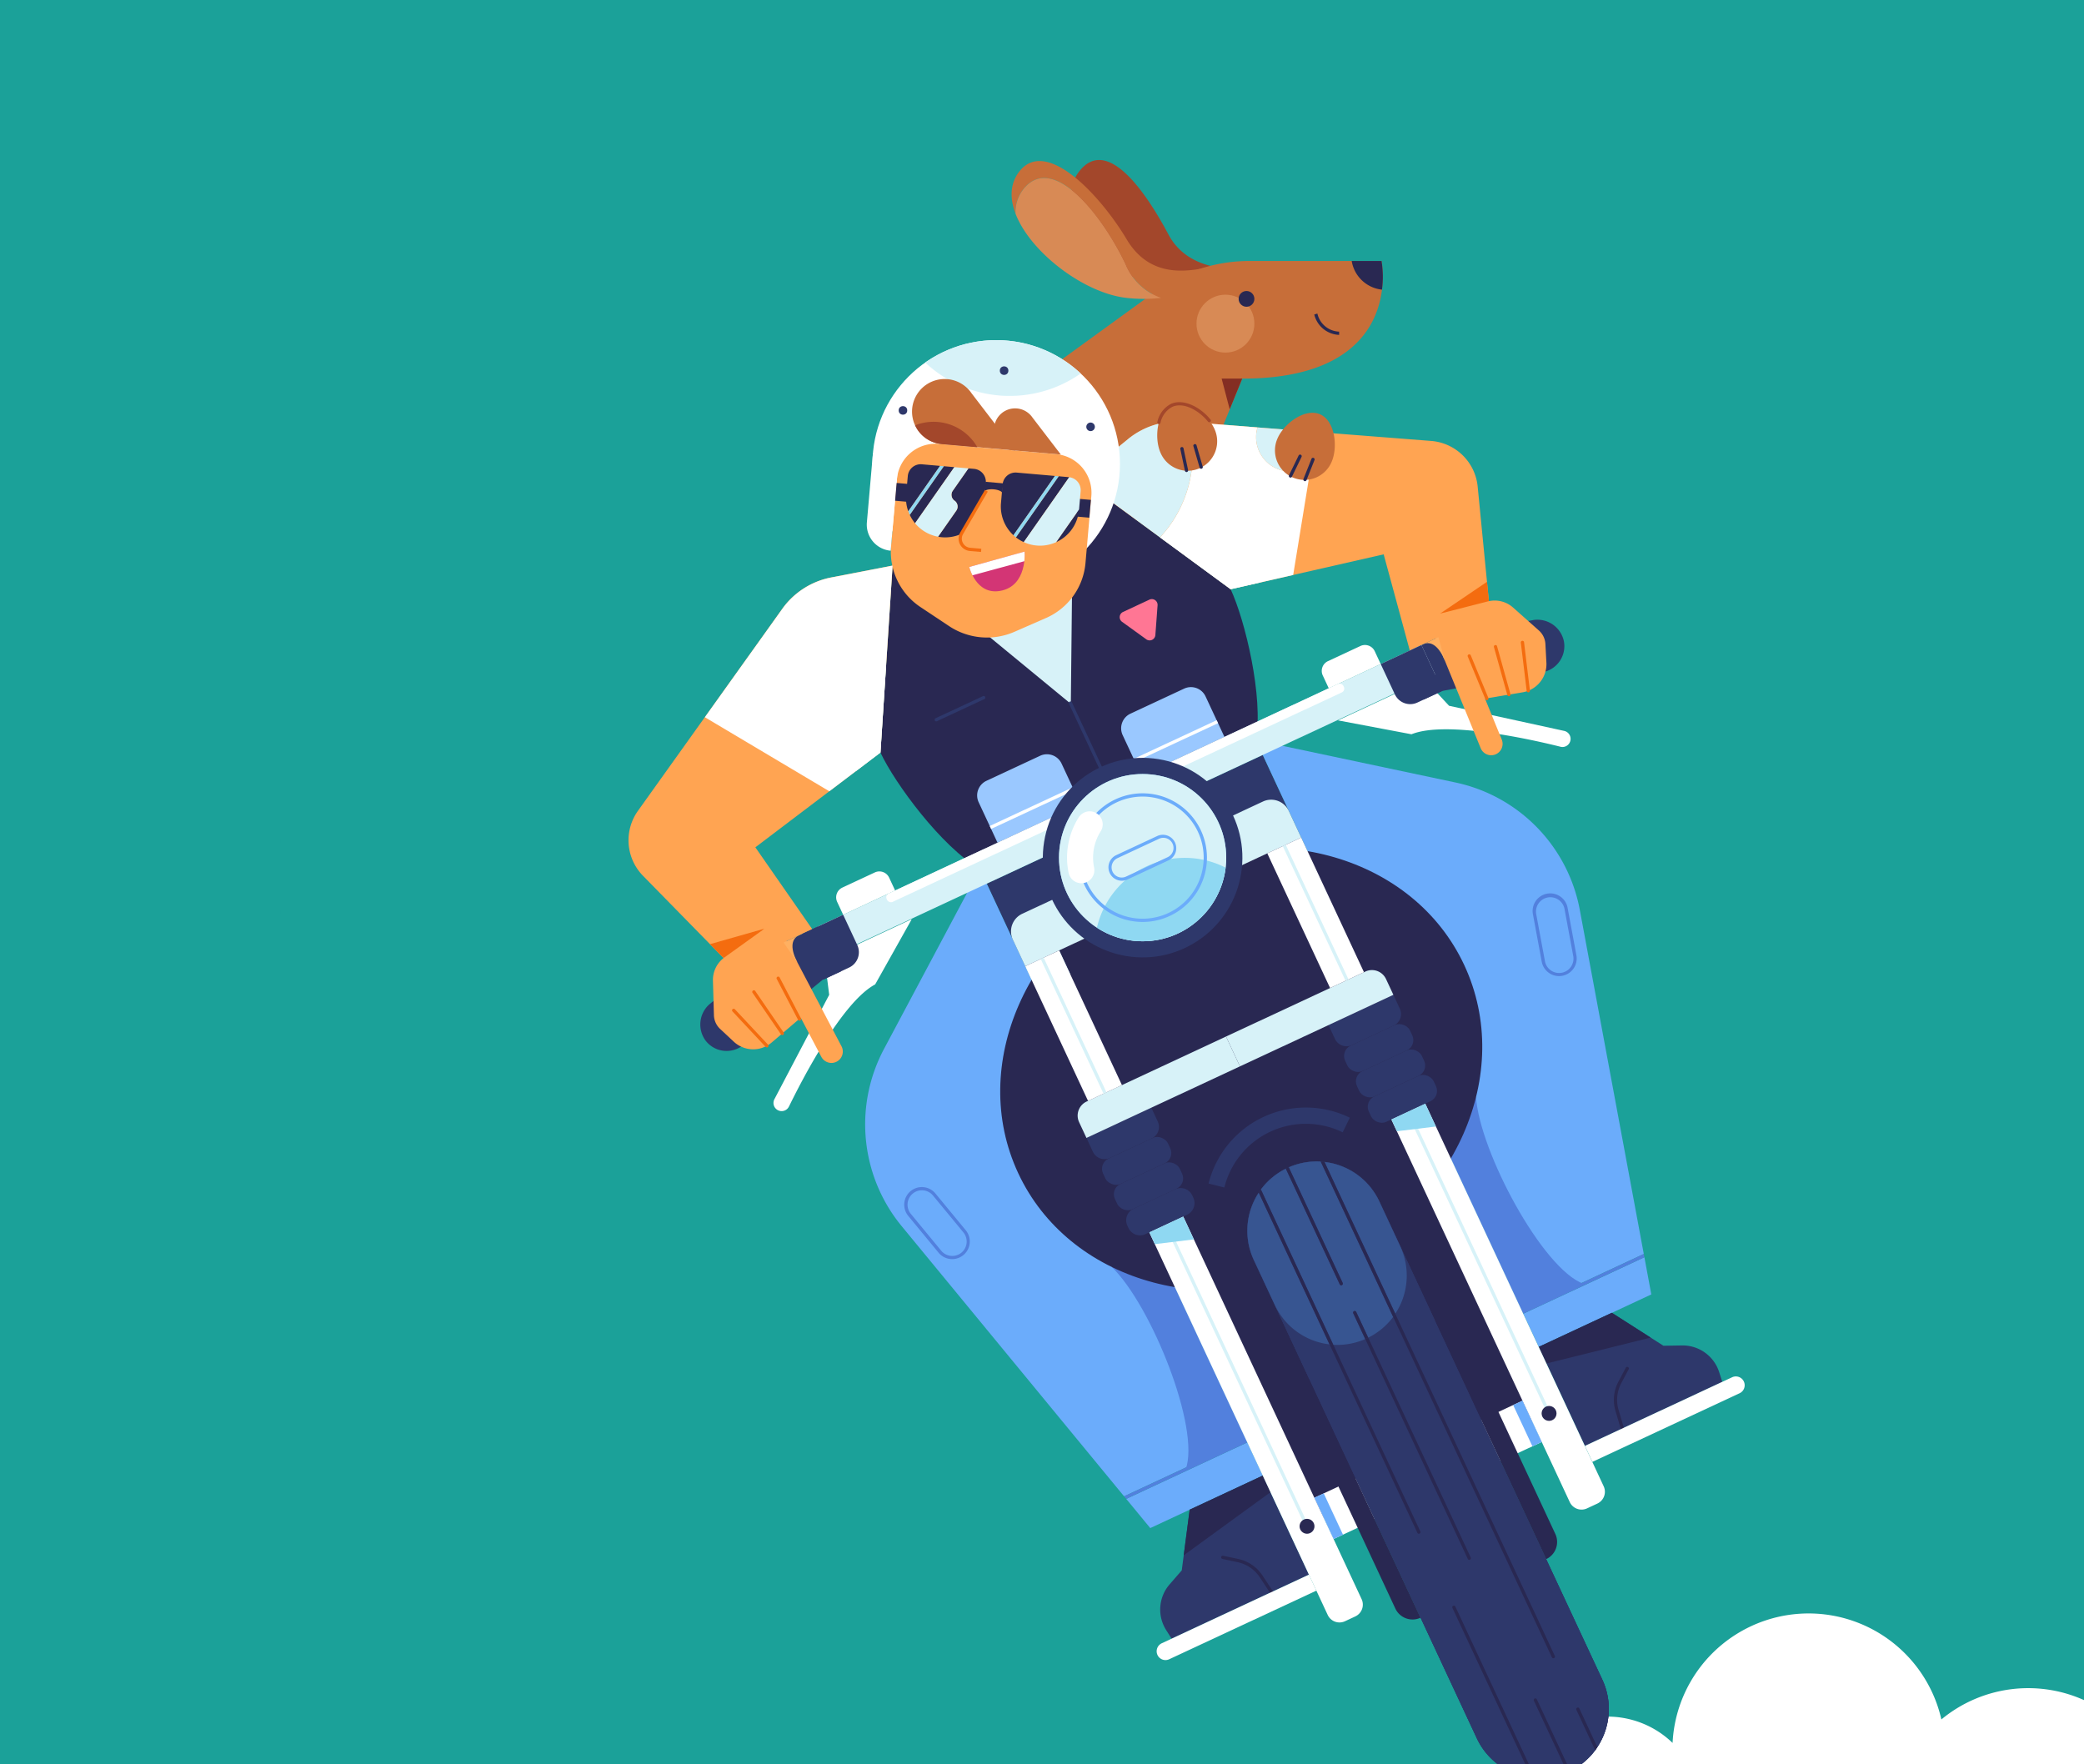 <svg xmlns="http://www.w3.org/2000/svg" xmlns:xlink="http://www.w3.org/1999/xlink" width="378" height="320" viewBox="0 0 378 320"><rect x="0" y="0" width="378" height="320" fill="#333333" stroke="none"/><defs><clipPath id="a"><rect width="379.286" height="322.797" transform="translate(0 0)" fill="#0077b3"/></clipPath><clipPath id="c"><rect width="378" height="320"/></clipPath></defs><g id="b" clip-path="url(#c)"><rect width="378" height="320" fill="#fff"/><g transform="translate(-1 -1)" clip-path="url(#a)"><rect width="416.61" height="323.806" transform="translate(-21.184 0)" fill="#1ba199"/><g transform="translate(51.732 -177.255)"><path d="M327.822,500.776H0L.451,0H327.709Z" fill="#1ba199"/><path d="M301.875,432.536a24.7,24.7,0,0,0-26.422,3.249,24.7,24.7,0,0,0-48.755,4.262,16.968,16.968,0,0,0-11.819-4.775c-.528,0-1.049.031-1.566.078a17.039,17.039,0,0,0-14.367,10.934H301.875Z" transform="translate(25.947 54.326)" fill="#fff"/><path d="M164.938,202.339c-3.983.766-15.839,2.924-20.3-5.466-4.632-8.7-11.437-17.79-16.281-11.324-5.775,7.71,8.61,21.452,19.3,22.793a29.213,29.213,0,0,0,16.781-3.105Z" transform="translate(16.567 23.914)" fill="#a3472b"/><path d="M185.433,199.562H161.46a28.982,28.982,0,0,0-17.022,5.526l-33.843,24.559,1.231,16.943h37.867L160.166,220.9C189.818,220.9,185.433,199.562,185.433,199.562Z" transform="translate(14.424 26.027)" fill="#c76e39"/><path d="M185.433,199.562H161.46a28.982,28.982,0,0,0-17.022,5.526l-33.843,24.559,1.231,16.943h37.867L160.166,220.9C189.818,220.9,185.433,199.562,185.433,199.562Z" transform="translate(14.424 26.027)" fill="none"/><path d="M170.514,211.868a4.839,4.839,0,0,1-4.512-3.7l.565-.171a4.2,4.2,0,0,0,3.947,3.282Z" transform="translate(21.65 27.127)" fill="#292852"/><circle cx="5.249" cy="5.249" r="5.249" transform="translate(166.292 231.706)" fill="#d88a55"/><path d="M154.877,218.435h-3.736l1.463,5.58Z" transform="translate(19.712 28.488)" fill="#842e23"/><circle cx="1.43" cy="1.43" r="1.43" transform="translate(173.93 231.033)" fill="#292852"/><path d="M155.346,202.317c-3.983.766-12.171,3.569-17.039-4.594-4.8-8.042-14.7-18.662-19.547-12.2-1.628,2.173-1.653,4.827-.612,7.546a6.745,6.745,0,0,1,1.747-4.825c5.459-5.956,14.268,5.591,18.245,14.068a10.753,10.753,0,0,0,6.406,6.028,28.882,28.882,0,0,0,10.3-3.129Z" transform="translate(15.316 23.936)" fill="#c76e39"/><path d="M138.059,201.961c-3.977-8.477-12.786-20.024-18.245-14.068a6.745,6.745,0,0,0-1.747,4.825c2.654,6.927,12.235,14.284,19.912,15.248a27.324,27.324,0,0,0,6.486.024,10.754,10.754,0,0,1-6.406-6.028Z" transform="translate(15.398 24.291)" fill="#d88a55"/><path d="M155.346,202.317c-3.983.766-12.171,3.569-17.039-4.594-4.8-8.042-14.7-18.662-19.547-12.2-5.775,7.71,8.61,21.452,19.3,22.793a29.213,29.213,0,0,0,16.781-3.105Z" transform="translate(15.316 23.936)" fill="none"/><rect width="55.227" height="19.042" transform="translate(128.246 338.526) rotate(-25)" fill="#2e386b"/><path d="M82.037,339.151c2.19-4.5,9.569-18.921,15.637-22.154l6.636-11.834L88.534,312.52l.8,6.369L79.4,337.814a1.477,1.477,0,0,0,.622,1.994l.024.012h0a1.473,1.473,0,0,0,1.979-.651Z" transform="translate(10.334 39.8)" fill="#fff"/><path d="M210.163,278.9c-4.854-1.214-20.645-4.832-27.023-2.261L169.81,274.12l15.777-7.357,4.365,4.706,20.881,4.558a1.477,1.477,0,0,1,1.128,1.758l-.006.026h0a1.473,1.473,0,0,1-1.771,1.1Z" transform="translate(22.147 34.791)" fill="#fff"/><path d="M83.083,309.034,69.1,320.5a4.913,4.913,0,0,0-.57,6.661,4.8,4.8,0,0,0,6.759.69q.124-.1.241-.21l14.105-11.579,3.382-1.577L89.154,306.2Z" transform="translate(8.802 39.935)" fill="#2e386b"/><path d="M96.394,283.214c2.619,5.615,11.141,17.16,18.032,21.108l25.03-11.672-23.733-50.9L98.6,249.306Z" transform="translate(12.572 31.53)" fill="#292852"/><path d="M156.679,392.174l-1.541-3.3.027.059Z" transform="translate(20.233 50.717)" fill="#6bacfb"/><path d="M114.463,297.1h0L97.072,329.761q-.518.973-.957,1.972.439-1,.957-1.972Z" transform="translate(12.535 38.748)" fill="#6bacfb"/><path d="M158.408,395.882,129.174,333.19l29.234,62.692Z" transform="translate(16.847 43.455)" fill="#6bacfb"/><path d="M100.1,354.842a29.129,29.129,0,0,1-2.511-3.562,29.129,29.129,0,0,0,2.511,3.562l40.331,48.986h0Z" transform="translate(12.727 45.814)" fill="#6bacfb"/><path d="M139.683,403.961h0l20.409-9.517h0Z" transform="translate(18.218 51.444)" fill="#6bacfb"/><path d="M94.568,333.069a29.007,29.007,0,0,1,1.749-5.332,29.006,29.006,0,0,0-1.749,5.332Z" transform="translate(12.334 42.744)" fill="#6bacfb"/><path d="M135.485,397.765h0l.17.2Z" transform="translate(17.67 51.877)" fill="#5280dd"/><path d="M155.035,388.649h0l.116.251Z" transform="translate(20.22 50.688)" fill="#5280dd"/><path d="M155.179,388.959l-.027-.059-.116-.251h0Z" transform="translate(20.22 50.688)" fill="#5280dd"/><path d="M157.9,394.79l-1.4-3,1.4,3Z" transform="translate(20.411 51.098)" fill="none"/><path d="M135.828,398.181l4.358,5.293h0l-4.358-5.293Z" transform="translate(17.715 51.931)" fill="none"/><path d="M159.2,392.167l-1.514-3.244.105.225-21.961,10.24,4.358,5.293,20.409-9.517Z" transform="translate(17.715 50.724)" fill="#6bacfb"/><path d="M96.007,348.238a28.983,28.983,0,0,1-1.051-3.008A28.979,28.979,0,0,0,96.007,348.238Z" transform="translate(12.384 45.025)" fill="none"/><path d="M112.346,297.1h0L131.369,337.9Z" transform="translate(14.652 38.748)" fill="none"/><path d="M94.65,332.454a29.108,29.108,0,0,0,.438,14.442,29.107,29.107,0,0,1-.438-14.442Z" transform="translate(12.252 43.359)" fill="none"/><path d="M140.9,410.893l22.1-10.3L133.769,337.9,114.747,297.1,97.356,329.761q-.518.973-.957,1.972a29.063,29.063,0,0,0,4.174,30.175Z" transform="translate(12.252 38.748)" fill="#6bacfb"/><path d="M135.635,397.946l.218.266h0Z" transform="translate(17.69 51.901)" fill="#5280dd"/><path d="M135.485,398.954l.17.2.218.266,21.961-10.24-.105-.225-.144-.31Z" transform="translate(17.67 50.688)" fill="#5280dd"/><path d="M74.035,320.457,58.6,304.7a9.2,9.2,0,0,1-.915-11.792l26.162-36.62a14.222,14.222,0,0,1,8.868-5.7l11.151-2.16-2.2,33.907-22.689,17.2,10.311,14.833Z" transform="translate(7.3 32.401)" fill="#ffa452"/><path d="M74.035,320.457,58.6,304.7a9.2,9.2,0,0,1-.915-11.792l26.162-36.62a14.222,14.222,0,0,1,8.868-5.7l11.151-2.16-2.2,33.907-22.689,17.2,12.985,13.587Z" transform="translate(7.3 32.401)" fill="none"/><path d="M72.331,312.86l6.607-6.174-9.9,2.815Z" transform="translate(9.004 39.998)" fill="#f46c0f"/><path d="M78.876,306.687,71.611,311.9a5.022,5.022,0,0,0-2.093,4.223l.178,6.27a3.528,3.528,0,0,0,1.118,2.477l2.467,2.306a5.181,5.181,0,0,0,6.9.155l8.355-7.133L82.327,309.2l5.194-2.422Z" transform="translate(9.066 39.998)" fill="#ffa452"/><path d="M89.978,331.01a2.066,2.066,0,0,1-1.83-1.1l-10.5-19.956a2.066,2.066,0,0,1,3.656-1.924l10.5,19.956a2.066,2.066,0,0,1-1.826,3.027Z" transform="translate(10.096 40.029)" fill="#ffa452"/><path d="M83.89,322.384a.3.3,0,0,1-.262-.158l-3.89-7.455a.3.3,0,0,1,.523-.273l3.89,7.455a.3.3,0,0,1-.262.432Z" transform="translate(10.395 40.996)" fill="#f46c0f"/><path d="M81.272,324.692a.3.3,0,0,1-.244-.128l-5.122-7.485a.3.3,0,1,1,.487-.333h0l5.122,7.486a.3.3,0,0,1-.244.462Z" transform="translate(9.893 41.293)" fill="#f46c0f"/><path d="M78.9,326.56a.3.3,0,0,1-.215-.093l-6.055-6.473a.3.3,0,0,1,.431-.4l6.055,6.473a.3.3,0,0,1-.216.5Z" transform="translate(9.462 41.669)" fill="#f46c0f"/><path d="M83.37,312.692c-1.245-2.349-1.251-4.225.242-4.921l-2.763,1.289Z" transform="translate(10.544 40.14)" fill="#ffb061"/><path d="M146.627,400.626l-1.436,11.005-2.206,2.543a6.961,6.961,0,0,0-.627,8.278l.99,1.568,24.91-11.616-8.375-17.961Z" transform="translate(18.426 51.444)" fill="#2e386b"/><path d="M160.194,414.189a.294.294,0,0,1-.246-.133l-1.864-2.823a6.456,6.456,0,0,0-4.07-2.774l-2.719-.578a.3.3,0,0,1-.228-.35h0a.3.3,0,0,1,.35-.227l2.719.578a7.042,7.042,0,0,1,4.438,3.026l1.864,2.823a.295.295,0,0,1-.246.458Z" transform="translate(19.702 53.12)" fill="#292852"/><path d="M146.136,400.625l13.255-6.181,1.4,3.009-15.739,11.452Z" transform="translate(18.918 51.444)" fill="#292852"/><path d="M133.517,361.455c7.151,6.9,16.11,29.252,13.4,36.7L157.966,393l-16.646-35.7Z" transform="translate(17.413 46.6)" fill="#5280dd"/><path d="M108.911,361.215c-.1,0-.208,0-.313-.015a3.174,3.174,0,0,1-2.161-1.15l-5.5-6.671a3.2,3.2,0,0,1,.434-4.5h0a3.2,3.2,0,0,1,4.5.435l5.5,6.671a3.2,3.2,0,0,1-2.463,5.232Zm-5.505-12.479a2.588,2.588,0,0,0-1.654.6h0A2.612,2.612,0,0,0,101.4,353l5.5,6.671a2.608,2.608,0,1,0,4.026-3.316l-5.5-6.671a2.591,2.591,0,0,0-1.763-.938c-.086-.008-.171-.013-.256-.013Z" transform="translate(13.07 45.406)" fill="#5280dd"/><path d="M96.905,280.275l1.04-15.994-5.47,19.354Z" transform="translate(12.061 34.468)" fill="#d7f2f8"/><path d="M186.192,260.506l17.774-3.342a4.913,4.913,0,0,1,5.469,3.845,4.8,4.8,0,0,1-3.816,5.621q-.157.03-.316.049l-17.937,3.362-3.382,1.577-3.862-8.282Z" transform="translate(23.492 33.534)" fill="#2e386b"/><path d="M157.683,254.548c2.619,5.615,5.983,19.564,4.578,27.381L137.231,293.6l-23.733-50.9,16.795-8.266Z" transform="translate(14.802 30.576)" fill="#292852"/><path d="M199.545,369.65l2.806,6.017,20.409-9.517-1.253-6.741Z" transform="translate(26.025 46.875)" fill="#6bacfb"/><path d="M226.991,369.631l-11.6-62.383a29.076,29.076,0,0,0-22.558-23.128l-36.2-7.67L204.919,380l-.028-.06Z" transform="translate(20.429 36.055)" fill="#6bacfb"/><path d="M199.571,368.524h0l-.222-.475Z" transform="translate(25.999 48.001)" fill="#5280dd"/><path d="M221.424,358.881l-22.1,10.3.028.06.222.475,21.962-10.24Z" transform="translate(25.996 46.806)" fill="#5280dd"/><path d="M156.636,276.451l36.2,7.67a29.076,29.076,0,0,1,22.558,23.128l12.966,69.722-20.409,9.517Z" transform="translate(20.429 36.055)" fill="none"/><path d="M202.7,259.073l-2.149-21.949a9.2,9.2,0,0,0-8.446-8.28l-44.869-3.5a14.223,14.223,0,0,0-10.063,3.132l-8.822,7.153,27.39,20.108,27.76-6.325,4.736,17.433Z" transform="translate(16.74 29.384)" fill="#ffa452"/><path d="M202.7,259.073l-2.149-21.949a9.2,9.2,0,0,0-8.446-8.28l-44.869-3.5a14.223,14.223,0,0,0-10.063,3.132l-8.822,7.153,27.39,20.108,27.76-6.325,2.061,18.68Z" transform="translate(16.74 29.384)" fill="none"/><path d="M195.162,255.717l-8.976,1.093,8.518-5.774Z" transform="translate(24.283 32.74)" fill="#f46c0f"/><path d="M186.819,256.417l8.66-2.216a5.021,5.021,0,0,1,4.581,1.111l4.688,4.167a3.529,3.529,0,0,1,1.179,2.449l.181,3.373a5.18,5.18,0,0,1-4.317,5.386L190.956,272.5l-4.429-11.825-5.194,2.422Z" transform="translate(23.65 33.133)" fill="#ffa452"/><path d="M195.617,281.749a2.066,2.066,0,0,1-1.912-1.284l-8.538-20.871a2.065,2.065,0,1,1,3.823-1.564l8.539,20.871a2.067,2.067,0,0,1-1.91,2.848Z" transform="translate(24.129 33.485)" fill="#ffa452"/><path d="M194.1,270.993a.294.294,0,0,1-.273-.182l-3.21-7.772a.3.3,0,0,1,.545-.225l3.21,7.772a.3.3,0,0,1-.159.384h0A.289.289,0,0,1,194.1,270.993Z" transform="translate(24.858 34.253)" fill="#f46c0f"/><path d="M197.548,270.472a.3.3,0,0,1-.284-.216l-2.442-8.735a.3.3,0,0,1,.566-.167l0,.008,2.442,8.735a.3.3,0,0,1-.284.375Z" transform="translate(25.407 34.058)" fill="#f46c0f"/><path d="M200.5,269.858a.294.294,0,0,1-.292-.26l-1.066-8.8a.3.3,0,0,1,.583-.09l0,.02,1.066,8.8a.3.3,0,0,1-.257.328l-.036,0Z" transform="translate(25.972 33.969)" fill="#f46c0f"/><path d="M187.408,264.179c-1-2.464-2.432-3.675-3.926-2.978l2.763-1.289Z" transform="translate(23.93 33.898)" fill="#ffb061"/><path d="M215.283,368.324l9.353,5.975,3.367-.055a6.962,6.962,0,0,1,6.744,4.84l.565,1.766L210.4,392.465,202.027,374.5Z" transform="translate(26.349 48.037)" fill="#2e386b"/><path d="M215.619,388.457a.3.3,0,0,1-.283-.211L214.372,385a7.043,7.043,0,0,1,.535-5.345l1.305-2.455a.3.3,0,1,1,.521.277h0l-1.305,2.455a6.457,6.457,0,0,0-.49,4.9l.964,3.242a.3.3,0,0,1-.2.367.306.306,0,0,1-.085.012Z" transform="translate(27.92 49.175)" fill="#292852"/><path d="M215.282,368.324l-13.255,6.181,1.4,3.008,18.89-4.695Z" transform="translate(26.349 48.037)" fill="#292852"/><path d="M192.9,333.725c.687,9.912,12.053,31.144,19.5,33.856l-11.05,5.152-16.647-35.7Z" transform="translate(24.09 43.525)" fill="#5280dd"/><path d="M205.826,316.019a3.2,3.2,0,0,1-3.138-2.616l-1.578-8.5a3.2,3.2,0,1,1,6.289-1.168l1.578,8.5a3.2,3.2,0,0,1-3.152,3.783Zm-1.57-14.306a2.644,2.644,0,0,0-.477.044,2.61,2.61,0,0,0-2.088,3.042l1.578,8.5a2.609,2.609,0,1,0,5.13-.953l-1.578-8.5a2.614,2.614,0,0,0-2.564-2.132Z" transform="translate(26.222 39.273)" fill="#5280dd"/><path d="M154.077,253.322l-12.921-9.485,18.342,8.25Z" transform="translate(18.41 31.801)" fill="#d7f2f8"/><path d="M141.256,243.911h0l12.807,9.4,6.469-1.474-6.469,1.474Z" transform="translate(18.423 31.811)" fill="#fff"/><path d="M168.671,233.091a6.225,6.225,0,0,1-9.736-6.722l-11.7-.912-.058,6a22.183,22.183,0,0,1-5.923,14.864l12.807,9.4,6.468-1.474,4.876-1.111Z" transform="translate(18.423 29.404)" fill="#fff"/><path d="M128.355,234.44l11.481,8.428-11.481-8.428Z" transform="translate(16.74 30.576)" fill="#d7f2f8"/><path d="M138.511,241.9l3.1,2.278h0Z" transform="translate(18.065 31.548)" fill="#d7f2f8"/><path d="M137.177,228.478l-8.822,7.153,11.48,8.428,3.1,2.278a22.182,22.182,0,0,0,5.923-14.864l.058-6-1.68-.131a14.223,14.223,0,0,0-10.063,3.132Z" transform="translate(16.74 29.384)" fill="#d7f2f8"/><path d="M166.467,227l-.959,5.888a6.144,6.144,0,0,0,2.417-5.775L166.467,227Z" transform="translate(21.586 29.606)" fill="#d7f2f8"/><path d="M167.619,227.1l-10.694-.834a6.225,6.225,0,0,0,9.736,6.722l.959-5.888Z" transform="translate(20.433 29.51)" fill="#d7f2f8"/><path d="M129.591,274.051l-22.966-18.9,23.286-10.86Z" transform="translate(13.906 31.861)" fill="#d7f2f8"/><path d="M139.6,261.1l-4.384-3.164a1.044,1.044,0,0,1,.17-1.793l4.785-2.231a1.044,1.044,0,0,1,1.482,1.024l-.4,5.4a1.044,1.044,0,0,1-1.652.769Z" transform="translate(17.578 33.102)" fill="#ff7694"/><circle cx="22.446" cy="22.446" r="22.446" transform="translate(107.518 239.947)" fill="#fff"/><path d="M118.046,221.822a22.342,22.342,0,0,1-13.363-5.962,22.447,22.447,0,1,0,28.2,1.983,22.351,22.351,0,0,1-14.832,3.979Z" transform="translate(12.404 28.153)" fill="none"/><path d="M103.579,216.328a22.426,22.426,0,0,0,28.2,1.983,22.426,22.426,0,0,0-28.2-1.983Z" transform="translate(13.509 27.684)" fill="#d7f2f8"/><path d="M126.2,260.492l-5.711,2.5a12.438,12.438,0,0,1-11.873-1.039l-5.19-3.452a12.031,12.031,0,0,1-5.323-11.067L99.169,235.3a7.025,7.025,0,0,1,7.61-6.386l21.264,1.86a7.025,7.025,0,0,1,6.386,7.61l-1.062,12.137a12.031,12.031,0,0,1-7.163,9.974Z" transform="translate(12.789 29.851)" fill="#ffa452"/><path d="M95.318,230.389l-1.1,12.557a4.749,4.749,0,0,0,4.317,5.144h0l1.513-17.288Z" transform="translate(12.286 30.048)" fill="#fff"/><path d="M113.265,234.991l-.158,1.8c.028-.317.767-.51,1.652-.433s1.579.4,1.551.713l.158-1.8Z" transform="translate(14.752 30.648)" fill="#292852"/><rect width="3.24" height="2.345" transform="translate(144.516 271.944) rotate(-85)" fill="#292852"/><rect width="3.24" height="2.242" transform="matrix(0.087, -0.996, 0.996, 0.087, 111.622, 269.075)" fill="#292852"/><path d="M130.2,225.486a.776.776,0,1,1-.775.776.776.776,0,0,1,.775-.776Z" transform="translate(16.88 29.408)" fill="#2e386b"/><circle cx="0.775" cy="0.775" r="0.775" transform="translate(112.273 251.917)" fill="#2e386b"/><path d="M112.268,221.1a5.91,5.91,0,1,0-5.406,9.2l13.359,1.169Z" transform="translate(13.233 28.498)" fill="#c76e39"/><path d="M113.308,230.874l6.914.6-7.953-10.373a5.907,5.907,0,0,0-10.254,5.792,9.144,9.144,0,0,1,11.293,3.977Z" transform="translate(13.233 28.498)" fill="none"/><path d="M106.8,229.416l6.445.564A9.144,9.144,0,0,0,101.952,226a5.9,5.9,0,0,0,4.848,3.413Z" transform="translate(13.297 29.392)" fill="#a3472b"/><path d="M121.6,224.886a3.817,3.817,0,1,0-3.492,5.945l8.628.755Z" transform="translate(14.949 29.111)" fill="#c76e39"/><circle cx="0.775" cy="0.775" r="0.775" transform="translate(130.619 244.703)" fill="#2e386b"/><path d="M110.65,248.978l10.027-2.783s.572,6.283-4.483,7.131C111.852,254.054,110.65,248.978,110.65,248.978Z" transform="translate(14.431 32.109)" fill="#d33575"/><path d="M120.629,247.934l-9.4,2.556a7.672,7.672,0,0,1-.582-1.513l10.027-2.783a9.429,9.429,0,0,1-.047,1.74Z" transform="translate(14.431 32.109)" fill="#fff"/><path d="M103.371,232.184a2.357,2.357,0,0,0-2.554,2.143l-.3,3.39a7.068,7.068,0,0,0,.387,2.993l5.767-8.236Z" transform="translate(13.107 30.28)" fill="#292852"/><path d="M107.275,232.491l-6.179,8.824a7.13,7.13,0,0,0,.964,1.522l7.127-10.179Z" transform="translate(13.185 30.322)" fill="#292852"/><path d="M112.155,232.925l-1.008-.088-2.837,4.053a1.3,1.3,0,0,0,.319,1.808h0a1.3,1.3,0,0,1,.319,1.808l-3.31,4.728c.22.04.443.073.67.093h0A7.1,7.1,0,0,0,114,238.869h0l.3-3.39a2.357,2.357,0,0,0-2.143-2.554Z" transform="translate(13.777 30.367)" fill="#292852"/><path d="M109.109,238.723h0a1.3,1.3,0,0,1-.319-1.808l2.837-4.053-2.552-.223-7.127,10.179a7.079,7.079,0,0,0,4.169,2.44l3.31-4.728A1.3,1.3,0,0,0,109.109,238.723Z" transform="translate(13.296 30.341)" fill="#d7f2f8"/><path d="M106.627,232.439l-5.767,8.236q.118.331.267.647l6.179-8.824Z" transform="translate(13.154 30.315)" fill="#8fd8f2"/><path d="M106.945,244.161a5.985,5.985,0,0,1-5.434-6.476l.3-3.39a1.234,1.234,0,0,1,1.335-1.12L112.6,234a1.234,1.234,0,0,1,1.12,1.335l-.3,3.39A5.984,5.984,0,0,1,106.945,244.161Z" transform="translate(13.236 30.41)" fill="none"/><path d="M127.729,234.265l-1.841-.161-7.758,11.08a7.064,7.064,0,0,0,1.425.863l8.241-11.769C127.773,234.275,127.752,234.267,127.729,234.265Z" transform="translate(15.407 30.532)" fill="#292852"/><path d="M128.733,239.515l.008-.089-4.159,5.939A7.1,7.1,0,0,0,128.733,239.515Z" transform="translate(16.248 31.226)" fill="#292852"/><path d="M118.59,233.515a2.357,2.357,0,0,0-2.554,2.143l-.3,3.39A7.084,7.084,0,0,0,118,244.876l7.53-10.753Z" transform="translate(15.091 30.454)" fill="#292852"/><path d="M127.631,234.257l-8.241,11.769a7.046,7.046,0,0,0,5.869.012l4.159-5.939.289-3.3a2.353,2.353,0,0,0-2.075-2.541Z" transform="translate(15.571 30.552)" fill="#d7f2f8"/><path d="M125.262,234.051l-7.53,10.754c.145.134.294.264.45.386l7.758-11.08Z" transform="translate(15.355 30.525)" fill="#8fd8f2"/><path d="M122.164,245.493a5.985,5.985,0,0,1-5.434-6.476l.3-3.39a1.234,1.234,0,0,1,1.335-1.12l9.454.827a1.234,1.234,0,0,1,1.12,1.335l-.3,3.39A5.985,5.985,0,0,1,122.164,245.493Z" transform="translate(15.221 30.584)" fill="none"/><path d="M113.94,236.426l-4.484,7.706a1.954,1.954,0,0,0,1.518,2.929l2.02.177" transform="translate(14.241 30.835)" fill="#ffa452"/><path d="M113,247.548l-2.02-.177A2.25,2.25,0,0,1,109.235,244l4.484-7.706.511.3-4.484,7.706a1.658,1.658,0,0,0,1.289,2.487l2.02.177Z" transform="translate(14.207 30.818)" fill="#f46c0f"/><path d="M105.367,273.968a.3.3,0,0,1-.124-.562l8.661-4.039a.3.3,0,0,1,.262.529l-.013.006-8.661,4.039a.3.3,0,0,1-.125.028Z" transform="translate(13.704 35.127)" fill="#2e386b"/><path d="M133.859,285.71a.3.3,0,0,1-.267-.17L126.67,270.7a.3.3,0,1,1,.535-.25l6.922,14.844a.3.3,0,0,1-.267.42Z" transform="translate(16.517 35.25)" fill="#2e386b"/><path d="M113.6,283.52l9.732-4.538a2.928,2.928,0,0,1,3.891,1.416h0l3.423,7.341h0l-15.039,7.013h0l-3.423-7.341a2.928,2.928,0,0,1,1.416-3.891Z" transform="translate(14.596 36.349)" fill="#9ac8ff"/><rect width="16.593" height="0.59" transform="translate(128.789 328.065) rotate(-24.963)" fill="#fff"/><path d="M136.705,272.747l9.732-4.538a2.928,2.928,0,0,1,3.891,1.416l3.423,7.341h0l-15.039,7.013h0l-3.423-7.34a2.928,2.928,0,0,1,1.416-3.891Z" transform="translate(17.609 34.944)" fill="#9ac8ff"/><rect width="16.593" height="0.59" transform="translate(154.906 315.887) rotate(-24.963)" fill="#fff"/><path d="M86.88,312.06l109.1-50.874h0l2.494,5.348h0l-109.1,50.874a2.95,2.95,0,0,1-3.921-1.427h0A2.95,2.95,0,0,1,86.88,312.06Z" transform="translate(11.109 34.064)" fill="#d7f2f8"/><rect width="91.416" height="1.68" rx="0.743" transform="translate(109.778 340.627) rotate(-25)" fill="#fff"/><rect width="48.44" height="62.956" transform="translate(159.734 398.024) rotate(-25)" fill="#292852"/><ellipse cx="44.637" cy="39.139" rx="44.637" ry="39.139" transform="translate(117.41 355.559) rotate(-25)" fill="#292852"/><path d="M162.514,345.219h0a12.561,12.561,0,0,1,16.692,6.075l40.448,86.74a12.561,12.561,0,0,1-6.076,16.693h0a12.561,12.561,0,0,1-16.692-6.076l-40.448-86.74a12.561,12.561,0,0,1,6.076-16.692Z" transform="translate(20.249 44.87)" fill="#2e386b"/><path d="M162.514,345.219h0a12.561,12.561,0,0,1,16.692,6.075l40.448,86.74a12.561,12.561,0,0,1-6.076,16.693h0a12.561,12.561,0,0,1-16.692-6.076l-40.448-86.74a12.561,12.561,0,0,1,6.076-16.692Z" transform="translate(20.249 44.87)" fill="#2e386b"/><path d="M138.46,296.506l21.827-10.178a3.525,3.525,0,0,1,4.684,1.705h0l2.251,4.827h0L142.2,304.528h0l-3.741-8.022Z" transform="translate(18.058 37.3)" fill="#d7f2f8"/><path d="M178.371,337.629l6.15-2.868h0l32.361,69.4a2.36,2.36,0,0,1-1.142,3.137l-1.872.873a2.36,2.36,0,0,1-3.137-1.142Z" transform="translate(23.263 43.66)" fill="#fff"/><rect width="12.982" height="5.083" rx="2.048" transform="translate(196.679 377.992) rotate(-25)" fill="#2e386b"/><rect width="12.982" height="5.083" rx="2.048" transform="translate(194.531 373.385) rotate(-25)" fill="#2e386b"/><rect width="12.982" height="5.083" rx="2.048" transform="translate(192.383 368.779) rotate(-25)" fill="#2e386b"/><path d="M168.286,322.789l11.766-5.486h0l1.17,2.509a2.315,2.315,0,0,1-1.119,3.076h0l-7.57,3.53a2.315,2.315,0,0,1-3.076-1.119h0l-1.17-2.509Z" transform="translate(21.948 41.383)" fill="#2e386b"/><path d="M151.844,325.386,177.122,313.6a2.815,2.815,0,0,1,3.742,1.362h0l1.334,2.86h0L154.368,330.8h0l-2.523-5.411Z" transform="translate(19.804 40.865)" fill="#d7f2f8"/><rect width="6.786" height="26.948" transform="translate(179.131 333.029) rotate(-25)" fill="#fff"/><rect width="8.261" height="8.261" transform="translate(217.934 435.791) rotate(-25)" fill="#fff"/><path d="M185.373,369.644h0a3.442,3.442,0,0,1,4.574,1.665L207.2,408.3a3.442,3.442,0,0,1-1.665,4.574h0Z" transform="translate(24.177 48.167)" fill="#292852"/><rect width="0.59" height="58.125" transform="translate(205.41 382.055) rotate(-25)" fill="#d7f2f8"/><circle cx="1.352" cy="1.352" r="1.352" transform="translate(228.889 433.256)" fill="#292852"/><rect width="0.59" height="26.947" transform="translate(181.938 331.717) rotate(-25.001)" fill="#d7f2f8"/><path d="M138.46,296.506l21.827-10.178a3.525,3.525,0,0,1,4.684,1.705h0l2.251,4.827h0L142.2,304.528h0l-3.741-8.022Z" transform="translate(18.058 37.3)" fill="none"/><path d="M186.457,338.912l-7.085.862-1-2.146,6.149-2.868Z" transform="translate(23.263 43.66)" fill="#8fd8f2"/><path d="M144.946,303.319l-25.022,11.668h0l-2.251-4.827a3.525,3.525,0,0,1,1.705-4.684h0L141.205,295.3h0l3.741,8.022Z" transform="translate(15.304 38.513)" fill="#d7f2f8"/><path d="M176.9,425.405l-1.872.873a2.36,2.36,0,0,1-3.137-1.142l-32.361-69.4h0l6.15-2.868h0l32.361,69.4a2.36,2.36,0,0,1-1.142,3.137Z" transform="translate(18.198 46.022)" fill="#fff"/><path d="M2.315,0h8.353a2.315,2.315,0,0,1,2.315,2.315v.453a2.315,2.315,0,0,1-2.315,2.315H2.315A2.315,2.315,0,0,1,0,2.768V2.315A2.315,2.315,0,0,1,2.315,0Z" transform="translate(152.778 398.464) rotate(-25)" fill="#2e386b"/><rect width="12.982" height="5.083" rx="2.048" transform="translate(150.629 393.857) rotate(-25)" fill="#2e386b"/><rect width="12.982" height="5.083" rx="2.048" transform="translate(148.481 389.251) rotate(-25)" fill="#2e386b"/><path d="M141.265,341l-7.57,3.53a2.315,2.315,0,0,1-3.076-1.119h0l-1.17-2.509h0l11.766-5.486h0l1.17,2.509A2.315,2.315,0,0,1,141.266,341Z" transform="translate(16.883 43.745)" fill="#2e386b"/><path d="M157.472,329.407l-27.838,12.981h0l-1.334-2.86a2.815,2.815,0,0,1,1.362-3.742h0l25.287-11.791h0l2.523,5.411Z" transform="translate(16.698 42.256)" fill="#d7f2f8"/><path d="M127.8,314.514l-7.085.863-1-2.147,6.151-2.867Z" transform="translate(15.613 40.478)" fill="#8fd8f2"/><rect width="6.786" height="26.948" transform="translate(135.229 353.501) rotate(-25)" fill="#fff"/><rect width="8.261" height="8.261" transform="translate(187.67 449.904) rotate(-25)" fill="#fff"/><path d="M185.612,422.232h0a3.442,3.442,0,0,1-4.574-1.665l-17.249-36.991A3.442,3.442,0,0,1,165.453,379h0l20.159,43.23Z" transform="translate(21.319 49.43)" fill="#292852"/><rect width="0.59" height="58.124" transform="translate(161.508 402.528) rotate(-25)" fill="#d7f2f8"/><circle cx="1.352" cy="1.352" r="1.352" transform="translate(184.987 453.728)" fill="#292852"/><rect width="0.59" height="26.947" transform="translate(138.036 352.19) rotate(-25)" fill="#d7f2f8"/><path d="M147.62,357.022l-7.085.863-1-2.146,6.151-2.868Z" transform="translate(18.198 46.022)" fill="#8fd8f2"/><ellipse cx="18.096" cy="18.096" rx="18.096" ry="18.096" transform="translate(135.757 348.769) rotate(-80.783)" fill="#2e386b"/><circle cx="15.165" cy="15.165" r="15.165" transform="translate(141.353 318.641)" fill="#8fd8f2"/><circle cx="15.165" cy="15.165" r="15.165" transform="translate(141.353 318.641)" fill="#d7f2f8"/><path d="M140.942,298.614a16.33,16.33,0,0,1,14.323.244,15.166,15.166,0,1,0-23.343,10.885,16.33,16.33,0,0,1,9.02-11.129Z" transform="translate(16.308 36.762)" fill="none"/><path d="M145.825,309.034a15.152,15.152,0,0,0,8.646-11.93,16.354,16.354,0,0,0-23.343,10.885,15.152,15.152,0,0,0,14.7,1.045Z" transform="translate(17.102 38.517)" fill="#8fd8f2"/><path d="M139.824,308.305a11.666,11.666,0,1,1,10.555-16.6h0a11.665,11.665,0,0,1-10.555,16.6Zm-.035-22.741a11.076,11.076,0,1,0,10.055,6.395h0A11.092,11.092,0,0,0,139.789,285.564Z" transform="translate(16.712 37.166)" fill="#6bacfb"/><path d="M128.928,300.909a2.361,2.361,0,0,1-2.31-1.888,13.653,13.653,0,0,1,1.86-10.1,2.361,2.361,0,0,1,3.985,2.531,8.952,8.952,0,0,0-1.22,6.626,2.363,2.363,0,0,1-2.315,2.834Z" transform="translate(16.477 37.538)" fill="#fff"/><path d="M151.905,349.892l-2.863-.713a18.188,18.188,0,0,1,25.622-11.949l-1.293,2.652a15.238,15.238,0,0,0-21.467,10.01Z" transform="translate(19.438 43.742)" fill="#2e386b"/><path d="M135.416,299.966a2.434,2.434,0,0,1-1.033-4.639l7.525-3.509a2.434,2.434,0,0,1,2.071,4.4l-.015.007-7.525,3.509A2.416,2.416,0,0,1,135.416,299.966Zm7.52-7.787a1.843,1.843,0,0,0-.779.174l-7.525,3.509a1.844,1.844,0,1,0,1.559,3.342l7.525-3.509a1.845,1.845,0,0,0-.78-3.516Z" transform="translate(17.343 38.029)" fill="#6bacfb"/><path d="M83.875,307.9l7.387-3.445h0l2.565,5.5a3.07,3.07,0,0,1-1.485,4.079h0l-4.6,2.147h0Z" transform="translate(10.939 39.707)" fill="#2e386b"/><path d="M90.414,300.433l5.887-2.745a1.952,1.952,0,0,1,2.595.944l1.087,2.331h0l-9.426,4.4h0l-1.087-2.331a1.953,1.953,0,0,1,.944-2.595Z" transform="translate(11.645 38.801)" fill="#fff"/><path d="M187.911,269.467l-4.6,2.147a3.07,3.07,0,0,1-4.079-1.485h0l-2.565-5.5h0l7.387-3.445h0Z" transform="translate(23.04 34.064)" fill="#2e386b"/><path d="M177.9,264.631l-9.426,4.4h0l-1.087-2.331a1.952,1.952,0,0,1,.944-2.595l5.887-2.745a1.952,1.952,0,0,1,2.595.944l1.087,2.331Z" transform="translate(21.806 34.062)" fill="#fff"/><path d="M237.482,381.582l-26.7,12.448h0l-1.351-2.9h0l26.7-12.449a1.6,1.6,0,0,1,2.124.773h0A1.6,1.6,0,0,1,237.482,381.582Z" transform="translate(27.315 49.369)" fill="#fff"/><path d="M141.636,422.781l26.7-12.449h0l1.351,2.9h0l-26.7,12.448a1.6,1.6,0,0,1-2.124-.773h0a1.6,1.6,0,0,1,.773-2.124Z" transform="translate(18.352 53.516)" fill="#fff"/><rect width="1.869" height="8.261" transform="translate(223.728 433.089) rotate(-25)" fill="#6bacfb"/><rect width="1.869" height="8.261" transform="translate(187.676 449.901) rotate(-25)" fill="#6bacfb"/><path d="M169.979,232.8a5.348,5.348,0,1,1-9.825-4.226c1.167-2.713,4.994-5.552,7.708-4.385S171.146,230.083,169.979,232.8Z" transform="translate(20.83 29.203)" fill="#c76e39"/><path d="M151.189,227.045a5.348,5.348,0,1,1-9.759,4.377l-.015-.033c-1.2-2.7-.685-7.436,2.014-8.636S149.99,224.346,151.189,227.045Z" transform="translate(18.364 29.014)" fill="#c76e39"/><path d="M141.111,226.183a.3.3,0,0,1-.06-.006.3.3,0,0,1-.23-.348,4.829,4.829,0,0,1,2.468-3.3c2.351-1.047,5.45.687,7.18,2.844a.295.295,0,1,1-.46.369c-1.593-1.986-4.4-3.6-6.461-2.683a4.231,4.231,0,0,0-2.148,2.892A.3.3,0,0,1,141.111,226.183Z" transform="translate(18.365 28.981)" fill="#a3472b"/><path d="M162.218,234.8a.295.295,0,0,1-.265-.424l1.74-3.575a.295.295,0,1,1,.53.258l-1.74,3.575A.3.3,0,0,1,162.218,234.8Z" transform="translate(21.118 30.079)" fill="#292852"/><path d="M164.544,235.391a.295.295,0,0,1-.274-.4l1.473-3.705a.3.3,0,0,1,.549.218l-1.474,3.705A.3.3,0,0,1,164.544,235.391Z" transform="translate(21.421 30.14)" fill="#292852"/><path d="M145.631,233.948a.3.3,0,0,1-.288-.234l-.819-3.891a.3.3,0,1,1,.577-.122l.819,3.891a.3.3,0,0,1-.289.356Z" transform="translate(18.848 29.927)" fill="#292852"/><path d="M148.018,233.412a.3.3,0,0,1-.284-.213l-1.109-3.83a.3.3,0,1,1,.567-.164l1.109,3.83a.3.3,0,0,1-.2.366A.3.3,0,0,1,148.018,233.412Z" transform="translate(19.121 29.865)" fill="#292852"/><path d="M155.987,345.3a.3.3,0,0,0-.535.25l1.868,4.005c.126-.192.246-.389.383-.574Z" transform="translate(20.271 45.013)" fill="#292852"/><path d="M219.654,438.035l-40.448-86.741a12.561,12.561,0,0,0-16.692-6.075h0a12.561,12.561,0,0,0-6.076,16.692h0l40.447,86.74a12.561,12.561,0,0,0,16.693,6.076h0a12.506,12.506,0,0,0,4.782-3.9c.136-.183.254-.377.379-.567a12.541,12.541,0,0,0,.914-12.225Z" transform="translate(20.249 44.87)" fill="#2e386b"/><path d="M211.08,438.571c.136-.183.254-.378.379-.567C211.335,438.194,211.216,438.388,211.08,438.571Z" transform="translate(27.529 57.125)" fill="#292852"/><path d="M161.835,345.382c.089-.041.18-.07.269-.109l-1.08-2.317a.3.3,0,1,0-.535.25h0l1.08,2.317c.09-.045.174-.1.266-.141Z" transform="translate(20.928 44.706)" fill="#292852"/><path d="M166.061,340.607a.3.3,0,1,0-.535.25h0l1.714,3.676c.23.014.458.048.686.075Z" transform="translate(21.585 44.4)" fill="#292852"/><path d="M214.976,441.383a.3.3,0,0,1,.392.143l3.241,6.95a12.541,12.541,0,0,0,.91-12.218L182.87,357.666a12.541,12.541,0,0,1-.909,12.218l28.959,62.1a.3.3,0,0,1-.535.25l-28.808-61.78a12.5,12.5,0,0,1-4.526,3.765l18.615,39.92a.3.3,0,0,1-.535.25h0l-18.616-39.921a12.5,12.5,0,0,1-5.795,1.042l15.76,33.8a.3.3,0,0,1-.535.25l-15.911-34.122a12.539,12.539,0,0,1-9.933-7.156l-3.8-8.149h0l40.447,86.74a12.54,12.54,0,0,0,9.933,7.156l-14.356-30.788a.3.3,0,0,1,.535-.25l14.508,31.113a12.5,12.5,0,0,0,5.795-1.043l-6.062-13a.3.3,0,0,1,.535-.249l6.062,13a12.5,12.5,0,0,0,4.526-3.764l-3.392-7.274a.3.3,0,0,1,.142-.392Z" transform="translate(20.385 46.647)" fill="none"/><path d="M162.5,345.109l9.785,20.984a.3.3,0,0,1-.535.249h0l-9.785-20.984a12.5,12.5,0,0,0-4.524,3.769l13.133,28.163a12.5,12.5,0,0,0,5.795-1.043l-2.182-4.678a.3.3,0,0,1,.535-.25L176.9,376a12.5,12.5,0,0,0,4.526-3.764l-13.137-28.173A12.5,12.5,0,0,0,162.5,345.109Z" transform="translate(20.533 44.87)" fill="#375591"/><path d="M170.17,376.562l-12.829-27.513a12.54,12.54,0,0,0-.9,12.209l3.8,8.149a12.539,12.539,0,0,0,9.932,7.156Z" transform="translate(20.25 45.523)" fill="#375591"/><path d="M167.646,344.126l12.834,27.524a12.541,12.541,0,0,0,.909-12.218l-3.8-8.149a12.54,12.54,0,0,0-9.944-7.157Z" transform="translate(21.865 44.881)" fill="#375591"/><path d="M184.361,407.509a.3.3,0,1,0,.535-.249l-15.76-33.8c-.23-.014-.457-.049-.686-.076Z" transform="translate(21.969 48.698)" fill="#292852"/><path d="M157.1,349.115l12.829,27.513c.229.027.456.061.686.076l-13.132-28.163C157.347,348.727,157.227,348.923,157.1,349.115Z" transform="translate(20.489 45.457)" fill="#292852"/><path d="M188.316,415.333a.294.294,0,0,0-.143.391h0l14.356,30.788c.229.027.456.061.686.076l-14.508-31.113a.3.3,0,0,0-.391-.142Z" transform="translate(24.538 54.165)" fill="#292852"/><path d="M208.618,431.87a.3.3,0,1,0-.535.249l3.391,7.274c.137-.185.257-.382.384-.574Z" transform="translate(27.135 56.303)" fill="#292852"/><path d="M174.462,372.448c-.092.043-.186.073-.279.113L192.8,412.482a.3.3,0,0,0,.535-.25l-18.615-39.92c-.087.043-.168.094-.256.136Z" transform="translate(22.717 48.557)" fill="#292852"/><path d="M172.4,368.051a.3.3,0,0,0-.143.391h0l2.182,4.678c.092-.04.187-.07.279-.113h0c.089-.041.17-.093.257-.136l-2.182-4.678a.3.3,0,0,0-.392-.143Z" transform="translate(22.462 47.998)" fill="#292852"/><path d="M201.387,430.213a.3.3,0,0,0-.143.391h0l6.062,13c.092-.04.186-.07.278-.113h0c.089-.041.17-.093.256-.136l-6.062-13a.3.3,0,0,0-.391-.143Z" transform="translate(26.243 56.105)" fill="#292852"/><path d="M171.494,366.389a.3.3,0,0,0,.267-.42l-9.785-20.984c-.089.039-.18.068-.269.109h0c-.092.043-.175.1-.265.141l9.785,20.984A.3.3,0,0,0,171.494,366.389Z" transform="translate(21.055 44.993)" fill="#292852"/><path d="M207.469,430.828a.3.3,0,0,0,.535-.25h0l-28.96-62.1c-.126.192-.246.388-.384.574Z" transform="translate(23.301 48.057)" fill="#292852"/><path d="M167.04,344.06l13.137,28.173c.137-.186.257-.382.384-.574l-12.835-27.524C167.5,344.108,167.27,344.073,167.04,344.06Z" transform="translate(21.786 44.873)" fill="#292852"/><path d="M99.277,248.435h0l-2.2,33.907-5.891,4.466,5.891-4.465Z" transform="translate(11.892 32.401)" fill="#ffa452"/><path d="M88.193,284.944l3.38-2.563-3.381,2.563Z" transform="translate(11.502 36.828)" fill="#fff"/><path d="M102.272,248.435l-11.15,2.16a14.222,14.222,0,0,0-8.868,5.7L68.217,275.937,90.8,289.371l3.38-2.562,5.892-4.466Z" transform="translate(8.897 32.401)" fill="#fff"/><path d="M177.423,199.562H172.01a6.225,6.225,0,0,0,5.494,5.2,17.71,17.71,0,0,0-.081-5.2Z" transform="translate(22.434 26.027)" fill="#292852"/></g></g></g></svg>